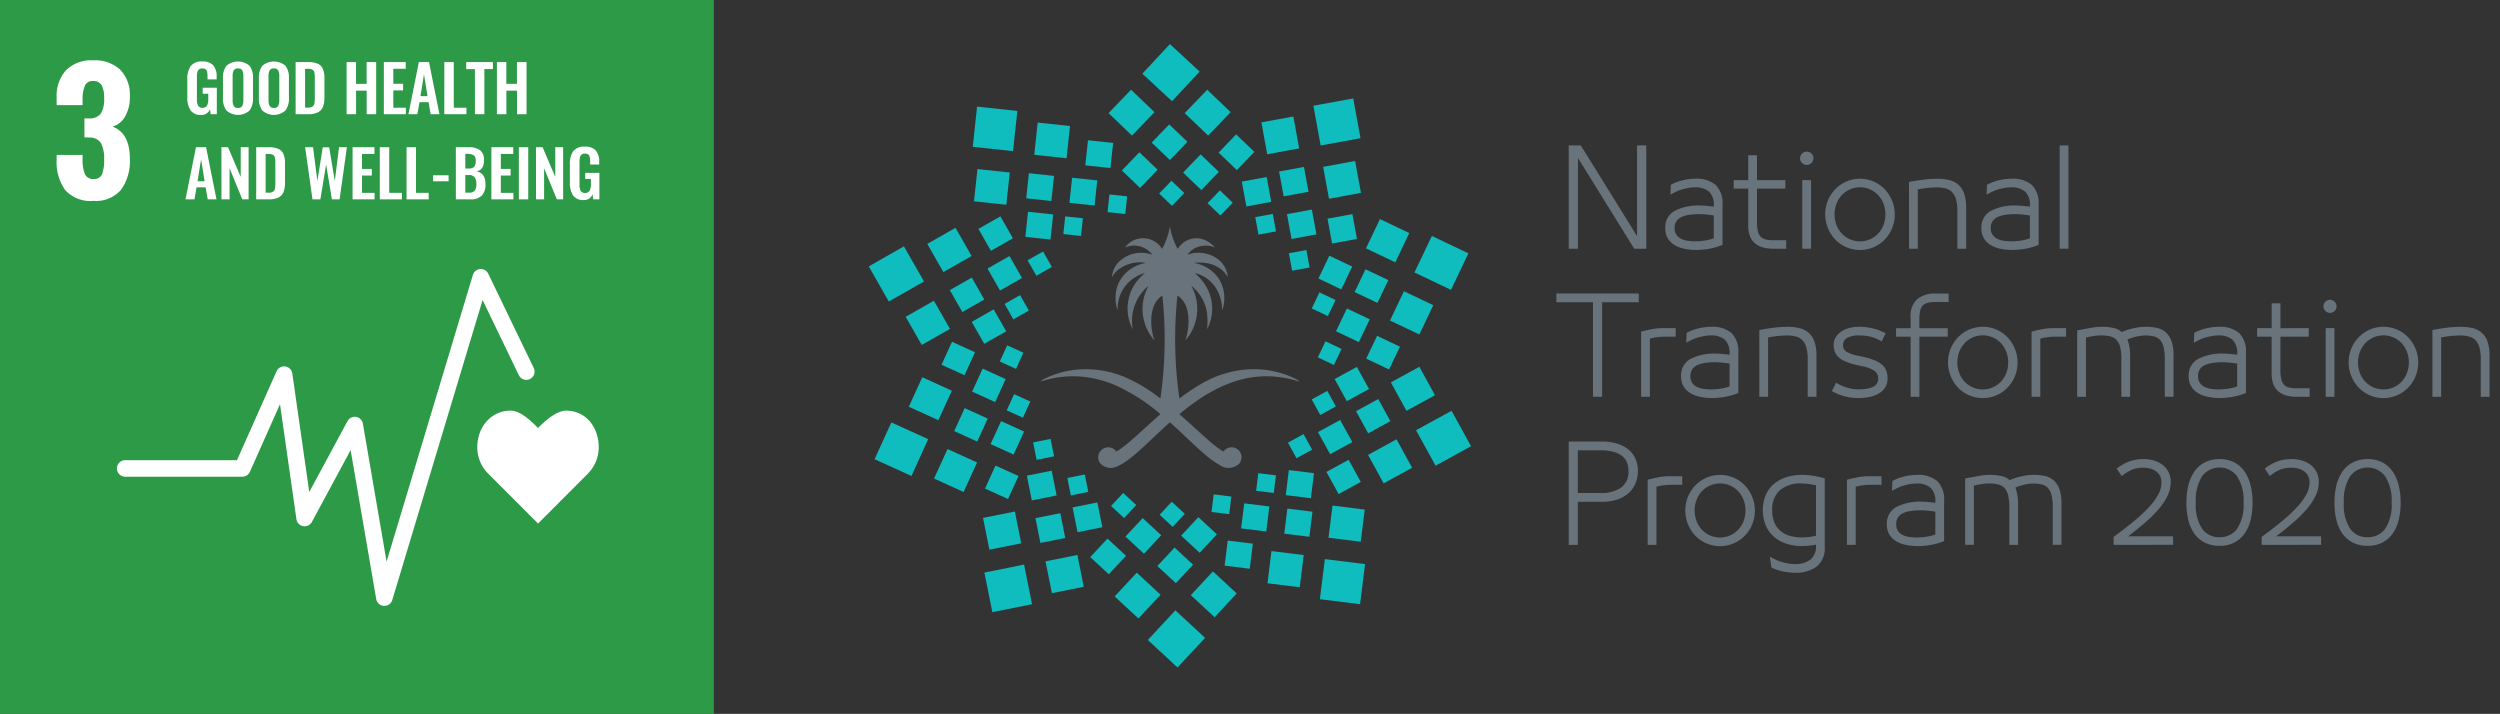 <svg xmlns="http://www.w3.org/2000/svg" xmlns:xlink="http://www.w3.org/1999/xlink" width="371.223" height="106" viewBox="0 0 371.223 106"><rect x="0" y="0" width="371.223" height="106" fill="#333333" stroke="none"/><defs><clipPath id="a"><rect width="106" height="106" fill="none"/></clipPath><clipPath id="b"><rect width="242.223" height="92.569" fill="none"/></clipPath><clipPath id="c"><rect width="242.223" height="92.571" fill="none"/></clipPath></defs><g transform="translate(-1148 -639)"><g transform="translate(1148 639)"><rect width="106" height="106" fill="#2d9a47"/><g clip-path="url(#a)"><path d="M15.183,34.083a7.1,7.1,0,0,1-1.274-4.523v-.7h3.848v.674a5.339,5.339,0,0,0,.375,2.224,1.305,1.305,0,0,0,1.275.675,1.223,1.223,0,0,0,1.237-.688,5.816,5.816,0,0,0,.313-2.237,4.793,4.793,0,0,0-.475-2.412,1.921,1.921,0,0,0-1.749-.812,4.736,4.736,0,0,0-.7-.025V23.436h.625a2.067,2.067,0,0,0,1.8-.7,4.049,4.049,0,0,0,.5-2.3,3.961,3.961,0,0,0-.363-1.924,1.362,1.362,0,0,0-1.287-.625,1.208,1.208,0,0,0-1.2.675,4.985,4.985,0,0,0-.35,2v.9H13.909v-1.1a5.632,5.632,0,0,1,1.412-4.1,5.308,5.308,0,0,1,3.986-1.45,5.538,5.538,0,0,1,4.049,1.4,5.39,5.39,0,0,1,1.424,4.024,5.541,5.541,0,0,1-.725,2.937,3.1,3.1,0,0,1-1.849,1.487q2.574.951,2.574,4.774a7.272,7.272,0,0,1-1.3,4.586,4.912,4.912,0,0,1-4.123,1.662,5.025,5.025,0,0,1-4.174-1.6" transform="translate(-5.497 -5.855)" fill="#fff"/><path d="M46.473,22.349a3.4,3.4,0,0,1-.483-1.973v-2.6a3.353,3.353,0,0,1,.5-2A1.987,1.987,0,0,1,48.2,15.1a2.083,2.083,0,0,1,1.644.569,2.5,2.5,0,0,1,.5,1.687v.4H48.99v-.44a3.371,3.371,0,0,0-.053-.669.642.642,0,0,0-.22-.382.794.794,0,0,0-.5-.134.713.713,0,0,0-.526.172.829.829,0,0,0-.225.439,3.747,3.747,0,0,0-.053.7v3.239a2.124,2.124,0,0,0,.177.984.826.826,0,0,0,1.328-.019,2.237,2.237,0,0,0,.186-1.032v-.726h-.832V19h2.1v3.928h-.917l-.095-.755a1.311,1.311,0,0,1-1.309.86,1.8,1.8,0,0,1-1.582-.683" transform="translate(-18.176 -5.968)" fill="#fff"/><path d="M57.61,21.694a1.823,1.823,0,0,0,.163-.86V17.27a1.809,1.809,0,0,0-.158-.85.66.66,0,0,0-.636-.287.668.668,0,0,0-.64.292,1.769,1.769,0,0,0-.162.845v3.564a1.824,1.824,0,0,0,.162.86.663.663,0,0,0,.64.3.653.653,0,0,0,.631-.3m-2.351.693a2.967,2.967,0,0,1-.516-1.887V17.595a2.888,2.888,0,0,1,.516-1.863,2.649,2.649,0,0,1,3.43,0,2.888,2.888,0,0,1,.516,1.863V20.5a2.952,2.952,0,0,1-.521,1.882,2.59,2.59,0,0,1-3.426,0" transform="translate(-21.635 -5.968)" fill="#fff"/><path d="M66.426,21.694a1.823,1.823,0,0,0,.163-.86V17.27a1.809,1.809,0,0,0-.158-.85.66.66,0,0,0-.636-.287.666.666,0,0,0-.64.292,1.761,1.761,0,0,0-.163.845v3.564a1.816,1.816,0,0,0,.163.86.662.662,0,0,0,.64.3.653.653,0,0,0,.631-.3m-2.351.693a2.967,2.967,0,0,1-.516-1.887V17.595a2.888,2.888,0,0,1,.516-1.863,2.649,2.649,0,0,1,3.43,0,2.888,2.888,0,0,1,.516,1.863V20.5a2.952,2.952,0,0,1-.521,1.882,2.591,2.591,0,0,1-3.426,0" transform="translate(-25.119 -5.968)" fill="#fff"/><path d="M74.424,22a1.119,1.119,0,0,0,.679-.163.726.726,0,0,0,.268-.454,4.847,4.847,0,0,0,.057-.864V17.556a3.483,3.483,0,0,0-.067-.784.616.616,0,0,0-.282-.4,1.355,1.355,0,0,0-.674-.129h-.42V22ZM72.58,15.243h1.825a3.5,3.5,0,0,1,1.471.253,1.49,1.49,0,0,1,.76.774,3.539,3.539,0,0,1,.224,1.381V20.47a3.783,3.783,0,0,1-.224,1.424,1.57,1.57,0,0,1-.75.817,3.122,3.122,0,0,1-1.424.272H72.58Z" transform="translate(-28.684 -6.024)" fill="#fff"/><path d="M85.094,15.243h1.4v3.23h1.576v-3.23H89.49v7.74H88.075v-3.5H86.5v3.5h-1.4Z" transform="translate(-33.63 -6.024)" fill="#fff"/><path d="M94.242,15.243h3.249v.994H95.647v2.227H97.1v.984H95.647v2.57H97.51v.965H94.242Z" transform="translate(-37.245 -6.024)" fill="#fff"/><path d="M103.115,20.3l-.526-3.249-.526,3.249Zm-1.29-5.055h1.51l1.548,7.74h-1.309l-.306-1.787h-1.347l-.315,1.787h-1.329Z" transform="translate(-39.63 -6.024)" fill="#fff"/><path d="M109.094,15.243h1.4v6.775h1.882v.965h-3.287Z" transform="translate(-43.115 -6.024)" fill="#fff"/><path d="M115.756,16.285h-1.29V15.243h3.966v1.041h-1.271v6.7h-1.4Z" transform="translate(-45.238 -6.024)" fill="#fff"/><path d="M122,15.243h1.4v3.23h1.577v-3.23H126.4v7.74h-1.414v-3.5h-1.577v3.5H122Z" transform="translate(-48.216 -6.024)" fill="#fff"/><path d="M48.385,41.2l-.526-3.249L47.334,41.2ZM47.1,36.147H48.6l1.548,7.74H48.844L48.538,42.1H47.191l-.315,1.787H45.547Z" transform="translate(-18.001 -14.286)" fill="#fff"/><path d="M54.363,36.147h.984l1.883,4.414V36.147H58.4v7.74h-.936l-1.892-4.625v4.625h-1.2Z" transform="translate(-21.485 -14.286)" fill="#fff"/><path d="M64.739,42.9a1.115,1.115,0,0,0,.679-.163.726.726,0,0,0,.268-.454,4.835,4.835,0,0,0,.057-.864V38.46a3.47,3.47,0,0,0-.067-.783.614.614,0,0,0-.282-.4,1.355,1.355,0,0,0-.674-.129H64.3V42.9ZM62.9,36.147h1.825a3.511,3.511,0,0,1,1.471.253,1.489,1.489,0,0,1,.76.774,3.539,3.539,0,0,1,.224,1.381v2.818a3.784,3.784,0,0,1-.224,1.424,1.571,1.571,0,0,1-.75.816,3.122,3.122,0,0,1-1.424.272H62.9Z" transform="translate(-24.857 -14.286)" fill="#fff"/><path d="M74.919,36.147h1.175l.64,5.017.8-5h.956l.832,5,.63-5.017h1.166l-1.08,7.74H78.894l-.86-5.188-.851,5.188H76.008Z" transform="translate(-29.609 -14.286)" fill="#fff"/><path d="M86.564,36.147h3.249v.994H87.969v2.227h1.452v.984H87.969v2.57h1.863v.965H86.564Z" transform="translate(-34.211 -14.286)" fill="#fff"/><path d="M93.247,36.147h1.4v6.775h1.882v.965H93.247Z" transform="translate(-36.852 -14.286)" fill="#fff"/><path d="M99.82,36.147h1.4v6.775h1.882v.965H99.82Z" transform="translate(-39.45 -14.286)" fill="#fff"/><rect width="2.303" height="0.888" transform="translate(64.307 26.028)" fill="#fff"/><path d="M113.871,42.894a1.054,1.054,0,0,0,.86-.3,1.566,1.566,0,0,0,.239-.975,1.6,1.6,0,0,0-.262-1.018,1.084,1.084,0,0,0-.884-.321h-.5v2.61Zm-.057-3.583a1.043,1.043,0,0,0,.836-.273,1.39,1.39,0,0,0,.224-.884.949.949,0,0,0-.292-.807,1.672,1.672,0,0,0-.969-.215h-.287v2.179Zm-1.892-3.164h1.911a2.758,2.758,0,0,1,1.677.44,1.755,1.755,0,0,1,.588,1.5q0,1.462-1.118,1.635,1.338.258,1.338,1.911a2.325,2.325,0,0,1-.535,1.682,2.138,2.138,0,0,1-1.624.573h-2.236Z" transform="translate(-44.233 -14.286)" fill="#fff"/><path d="M120.643,36.147h3.249v.994h-1.844v2.227H123.5v.984h-1.452v2.57h1.863v.965h-3.268Z" transform="translate(-47.679 -14.286)" fill="#fff"/><rect width="1.395" height="7.74" transform="translate(77.044 21.861)" fill="#fff"/><path d="M131.593,36.147h.984l1.883,4.414V36.147h1.165v7.74h-.936L132.8,39.263v4.625h-1.2Z" transform="translate(-52.007 -14.286)" fill="#fff"/><path d="M140.4,43.253a3.4,3.4,0,0,1-.483-1.973v-2.6a3.353,3.353,0,0,1,.5-2,1.987,1.987,0,0,1,1.71-.674,2.081,2.081,0,0,1,1.643.569,2.5,2.5,0,0,1,.5,1.687v.4h-1.347v-.44a3.373,3.373,0,0,0-.053-.669.643.643,0,0,0-.22-.382.794.794,0,0,0-.5-.134.716.716,0,0,0-.526.172.833.833,0,0,0-.224.439,3.748,3.748,0,0,0-.053.7v3.239a2.133,2.133,0,0,0,.177.984.827.827,0,0,0,1.329-.019,2.237,2.237,0,0,0,.186-1.032v-.726H142.2V39.9h2.1v3.928h-.917l-.1-.755a1.31,1.31,0,0,1-1.309.86,1.8,1.8,0,0,1-1.582-.683" transform="translate(-55.297 -14.229)" fill="#fff"/><path d="M135.216,106.254c0-3-1.926-5.433-4.842-5.433-1.458,0-3.217,1.6-4.172,2.579-.956-.983-2.6-2.582-4.057-2.582-2.916,0-4.961,2.434-4.961,5.435a5.5,5.5,0,0,0,1.548,3.843l7.476,7.49,7.466-7.481-.006-.005a5.5,5.5,0,0,0,1.548-3.845" transform="translate(-46.312 -39.844)" fill="#fff"/><path d="M68.442,116.073l-.076,0a1.226,1.226,0,0,1-1.134-1.018l-3.8-22.117L57.682,103.6a1.228,1.228,0,0,1-2.3-.408L52.944,86.125,48.476,96.161a1.229,1.229,0,0,1-1.122.728H29.99a1.228,1.228,0,1,1,0-2.455H46.557l5.877-13.2a1.228,1.228,0,0,1,2.337.326l2.518,17.6,5.673-10.518a1.227,1.227,0,0,1,2.29.375L68.769,109.5,81.586,66.924a1.228,1.228,0,0,1,2.281-.18l6.744,13.981A1.228,1.228,0,1,1,88.4,81.793L83.027,70.654,69.616,115.2a1.226,1.226,0,0,1-1.175.874" transform="translate(-11.367 -26.104)" fill="#fff"/></g></g><g transform="translate(1277 645.543)"><path d="M17.175,2.634l3.482,3.333L17.314,9.444l-3.48-3.336Z" transform="translate(21.773 4.146)" fill="#0fbcbe"/><path d="M18.228,6.108l3.48,3.336,3.343-3.475L21.569,2.633Z" transform="translate(28.688 4.145)" fill="#0fbcbe"/><path d="M16.323,7.339l2.71,2.594,2.6-2.705L18.923,4.634Z" transform="translate(25.69 7.294)" fill="#0fbcbe"/><path d="M20.185,7.916l2.71,2.6,2.6-2.705-2.713-2.6Z" transform="translate(31.767 8.202)" fill="#0fbcbe"/><rect width="3.753" height="3.753" transform="translate(37.583 18.772) rotate(-46.222)" fill="#0fbcbe"/><path d="M18.135,9.069l2.71,2.6,2.6-2.705-2.71-2.6Z" transform="translate(28.542 10.016)" fill="#0fbcbe"/><path d="M16.752,9.788l1.907,1.825,1.83-1.9L18.582,7.884Z" transform="translate(26.366 12.408)" fill="#0fbcbe"/><path d="M19.548,10.344l1.9,1.827,1.833-1.9L21.378,8.442Z" transform="translate(30.765 13.286)" fill="#0fbcbe"/><rect width="6.015" height="6.004" transform="translate(66.022 9.156) rotate(-10.371)" fill="#0fbcbe"/><rect width="4.825" height="4.816" transform="translate(58.302 11.626) rotate(-10.373)" fill="#0fbcbe"/><rect width="4.826" height="4.816" transform="translate(67.474 18.231) rotate(-10.373)" fill="#0fbcbe"/><rect width="3.757" height="3.749" transform="translate(60.931 18.921) rotate(-10.4)" fill="#0fbcbe"/><rect width="3.756" height="3.75" transform="translate(68.122 25.928) rotate(-10.4)" fill="#0fbcbe"/><rect width="3.756" height="3.751" transform="translate(55.395 20.421) rotate(-10.4)" fill="#0fbcbe"/><rect width="3.756" height="3.75" transform="translate(62.103 25.251) rotate(-10.361)" fill="#0fbcbe"/><rect width="2.643" height="2.639" transform="translate(57.393 25.698) rotate(-10.4)" fill="#0fbcbe"/><rect width="2.643" height="2.637" transform="translate(62.388 31.061) rotate(-10.345)" fill="#0fbcbe"/><rect width="6.006" height="6.01" transform="translate(81.033 33.914) rotate(-64.522)" fill="#0fbcbe"/><rect width="4.816" height="4.822" transform="matrix(0.43, -0.903, 0.903, 0.43, 73.835, 30.337)" fill="#0fbcbe"/><path d="M32.143,14.26l-2.072,4.35,4.358,2.067L36.5,16.329Z" transform="translate(47.327 22.444)" fill="#0fbcbe"/><path d="M29.644,12.993,28.03,16.377l3.392,1.611L33.039,14.6Z" transform="translate(44.116 20.449)" fill="#0fbcbe"/><path d="M30.316,16.832,28.7,20.219l3.392,1.609,1.616-3.385Z" transform="translate(45.169 26.492)" fill="#0fbcbe"/><path d="M27.558,12.209,25.944,15.6l3.392,1.611,1.616-3.387Z" transform="translate(40.832 19.216)" fill="#0fbcbe"/><path d="M28.573,15.253l-1.616,3.387,3.392,1.609,1.616-3.385Z" transform="translate(42.426 24.007)" fill="#0fbcbe"/><path d="M26.7,14.326l-1.138,2.381,2.386,1.135,1.138-2.383Z" transform="translate(40.224 22.547)" fill="#0fbcbe"/><rect width="2.639" height="2.642" transform="translate(66.687 46.52) rotate(-64.534)" fill="#0fbcbe"/><path d="M36.848,21.157l-5.274,2.885,2.9,5.264,5.271-2.885Z" transform="translate(49.692 33.298)" fill="#0fbcbe"/><path d="M34.352,18.618l-4.231,2.316,2.322,4.224,4.231-2.316Z" transform="translate(47.406 29.303)" fill="#0fbcbe"/><rect width="4.824" height="4.82" transform="matrix(0.877, -0.48, 0.48, 0.877, 74.142, 61.004)" fill="#0fbcbe"/><rect width="3.756" height="3.75" transform="translate(72.36 54.514) rotate(-28.726)" fill="#0fbcbe"/><path d="M29.7,23.984l-3.295,1.8,1.807,3.287,3.295-1.8Z" transform="translate(41.557 37.747)" fill="#0fbcbe"/><path d="M30.174,18.626l-3.295,1.8,1.807,3.287,3.3-1.8Z" transform="translate(42.304 29.314)" fill="#0fbcbe"/><path d="M29.211,21.686l-3.295,1.8,1.807,3.284,3.295-1.8Z" transform="translate(40.788 34.131)" fill="#0fbcbe"/><path d="M27.871,20.008l-2.316,1.269,1.271,2.314,2.316-1.269Z" transform="translate(40.219 31.49)" fill="#0fbcbe"/><rect width="2.643" height="2.638" transform="translate(62.248 59.187) rotate(-28.735)" fill="#0fbcbe"/><rect width="6.004" height="6.017" transform="matrix(0.123, -0.992, 0.992, 0.123, 66.988, 82.434)" fill="#0fbcbe"/><rect width="4.814" height="4.824" transform="translate(68.269 73.307) rotate(-82.951)" fill="#0fbcbe"/><rect width="4.815" height="4.825" transform="translate(59.207 80.064) rotate(-82.951)" fill="#0fbcbe"/><rect width="3.749" height="3.756" transform="matrix(0.122, -0.993, 0.993, 0.122, 61.7, 72.703)" fill="#0fbcbe"/><rect width="3.751" height="3.758" transform="translate(52.845 77.448) rotate(-82.958)" fill="#0fbcbe"/><rect width="3.749" height="3.758" transform="translate(61.921 66.979) rotate(-82.958)" fill="#0fbcbe"/><rect width="3.749" height="3.758" transform="translate(55.295 71.92) rotate(-82.958)" fill="#0fbcbe"/><rect width="2.637" height="2.641" transform="translate(57.52 66.336) rotate(-82.951)" fill="#0fbcbe"/><rect width="2.637" height="2.644" transform="translate(50.896 69.482) rotate(-82.958)" fill="#0fbcbe"/><path d="M16.1,37.07l4.412,4.085,4.09-4.4-4.409-4.087Z" transform="translate(25.338 51.417)" fill="#0fbcbe"/><path d="M15.784,4.4l4.409,4.085,4.1-4.4L19.874,0Z" transform="translate(24.842 0.002)" fill="#0fbcbe"/><path d="M25.4,33.7l-3.536-3.279L18.58,33.953l3.536,3.277Z" transform="translate(29.242 47.88)" fill="#0fbcbe"/><path d="M21.007,33.774l-3.536-3.279-3.284,3.531L17.723,37.3Z" transform="translate(22.327 47.995)" fill="#0fbcbe"/><path d="M21.959,31.6l-2.751-2.551-2.558,2.746L19.4,34.341Z" transform="translate(26.203 45.712)" fill="#0fbcbe"/><path d="M18.089,31.082l-2.754-2.551-2.556,2.746,2.754,2.553Z" transform="translate(20.112 44.905)" fill="#0fbcbe"/><path d="M23.332,29.843l-2.754-2.551-2.556,2.749,2.754,2.551Z" transform="translate(28.365 42.954)" fill="#0fbcbe"/><path d="M20.119,29.9l-2.754-2.551-2.556,2.746,2.754,2.553Z" transform="translate(23.308 43.038)" fill="#0fbcbe"/><path d="M20.517,28.2l-1.938-1.8-1.8,1.933,1.938,1.8Z" transform="translate(26.414 41.561)" fill="#0fbcbe"/><path d="M17.714,27.69,15.779,25.9l-1.8,1.933,1.936,1.794Z" transform="translate(22.002 40.757)" fill="#0fbcbe"/><rect width="6.014" height="6.005" transform="matrix(0.98, -0.197, 0.197, 0.98, 17.171, 78.475)" fill="#0fbcbe"/><rect width="4.824" height="4.816" transform="matrix(0.981, -0.196, 0.196, 0.981, 26.25, 76.81)" fill="#0fbcbe"/><rect width="4.824" height="4.815" transform="translate(16.969 70.358) rotate(-11.34)" fill="#0fbcbe"/><rect width="3.757" height="3.749" transform="matrix(0.981, -0.196, 0.196, 0.981, 24.755, 70.397)" fill="#0fbcbe"/><rect width="3.757" height="3.751" transform="translate(30.266 68.802) rotate(-11.318)" fill="#0fbcbe"/><rect width="3.759" height="3.748" transform="matrix(0.981, -0.196, 0.196, 0.981, 23.477, 64.085)" fill="#0fbcbe"/><rect width="2.643" height="2.638" transform="translate(29.491 64.431) rotate(-11.31)" fill="#0fbcbe"/><rect width="2.643" height="2.638" transform="translate(24.41 59.149) rotate(-11.31)" fill="#0fbcbe"/><rect width="6.004" height="6.013" transform="translate(0.869 61.648) rotate(-65.562)" fill="#0fbcbe"/><path d="M8.16,29.741l2-4.383L5.769,23.363l-2,4.381Z" transform="translate(5.928 36.771)" fill="#0fbcbe"/><path d="M6.7,25.6l2-4.383-4.391-2-2,4.383Z" transform="translate(3.639 30.256)" fill="#0fbcbe"/><rect width="3.751" height="3.755" transform="translate(12.691 57.47) rotate(-65.491)" fill="#0fbcbe"/><path d="M10.127,29.285l1.56-3.413L8.266,24.318l-1.56,3.413Z" transform="translate(10.555 38.273)" fill="#0fbcbe"/><path d="M7.616,22.143,9.173,18.73,5.755,17.175,4.2,20.588Z" transform="translate(6.606 27.032)" fill="#0fbcbe"/><path d="M10.449,26.719l1.557-3.413L8.588,21.751l-1.56,3.413Z" transform="translate(11.062 34.234)" fill="#0fbcbe"/><path d="M9.383,23.692l1.557-3.413L7.522,18.725,5.965,22.138Z" transform="translate(9.388 29.471)" fill="#0fbcbe"/><rect width="2.639" height="2.644" transform="translate(20.486 54.385) rotate(-65.436)" fill="#0fbcbe"/><rect width="2.641" height="2.643" transform="translate(19.463 47.139) rotate(-65.51)" fill="#0fbcbe"/><path d="M0,14.646l2.978,5.215,5.23-2.975L5.222,11.671Z" transform="translate(0 18.368)" fill="#0fbcbe"/><path d="M4.521,21.376,8.713,18.99,6.32,14.808l-4.19,2.386Z" transform="translate(3.351 23.305)" fill="#0fbcbe"/><path d="M5.768,17.172,9.96,14.786,7.567,10.6,3.376,12.99Z" transform="translate(5.314 16.686)" fill="#0fbcbe"/><path d="M6.54,18.587,9.8,16.728,7.94,13.472,4.676,15.328Z" transform="translate(7.359 21.204)" fill="#0fbcbe"/><rect width="3.755" height="3.751" transform="translate(16.285 27.443) rotate(-29.677)" fill="#0fbcbe"/><path d="M7.8,20.42l3.264-1.856L9.2,15.305,5.94,17.164Z" transform="translate(9.349 24.089)" fill="#0fbcbe"/><path d="M8.712,17.344l3.264-1.856L10.115,12.23,6.851,14.088Z" transform="translate(10.783 19.249)" fill="#0fbcbe"/><path d="M9.146,18.082l2.3-1.308-1.31-2.291-2.3,1.308Z" transform="translate(12.332 22.796)" fill="#0fbcbe"/><path d="M10.474,15.566l2.3-1.308-1.313-2.291-2.3,1.308Z" transform="translate(14.422 18.836)" fill="#0fbcbe"/><rect width="6.004" height="6.014" transform="translate(15.445 15.259) rotate(-83.884)" fill="#0fbcbe"/><rect width="4.815" height="4.826" transform="translate(15.629 23.348) rotate(-83.909)" fill="#0fbcbe"/><rect width="4.815" height="4.826" transform="matrix(0.106, -0.994, 0.994, 0.106, 24.576, 16.444)" fill="#0fbcbe"/><rect width="3.75" height="3.757" transform="matrix(0.107, -0.994, 0.994, 0.107, 23.381, 22.902)" fill="#0fbcbe"/><rect width="3.75" height="3.756" transform="translate(32.156 18.01) rotate(-83.903)" fill="#0fbcbe"/><rect width="3.749" height="3.758" transform="translate(23.253 28.628) rotate(-83.903)" fill="#0fbcbe"/><rect width="3.75" height="3.757" transform="translate(29.796 23.576) rotate(-83.864)" fill="#0fbcbe"/><rect width="2.637" height="2.643" transform="translate(28.892 28.21) rotate(-83.906)" fill="#0fbcbe"/><rect width="2.638" height="2.643" transform="translate(35.461 24.955) rotate(-83.906)" fill="#0fbcbe"/><g transform="translate(0 0)"><g clip-path="url(#b)"><path d="M48.211,33.362a12.4,12.4,0,0,0-2.386-1.032,14.221,14.221,0,0,0-6.563-.479,15.808,15.808,0,0,0-2.836.734c-.093.033-.188.064-.286.1a16,16,0,0,0-1.5.669q-.641.328-1.284.713A30.607,30.607,0,0,0,30.5,36.026a61.393,61.393,0,0,1-.3-15.255s.023-.023.033-.015c2.268,1.426,1.634,5.41,1.158,6.548a.022.022,0,0,0,.039.021,7.03,7.03,0,0,0,.867-7.951c-.015-.023.015-.041.033-.028a6.37,6.37,0,0,1,1.022,1.042,6.191,6.191,0,0,1,1.284,3.385,10.073,10.073,0,0,1,0,1.529c-.008.118-.018.234-.026.34,0,0,.01.023.026.018h.01a6.526,6.526,0,0,0-.01-5.964,7.519,7.519,0,0,0-1.284-1.755c-.16-.162-.329-.327-.51-.486a.022.022,0,0,1,.018-.039,4.569,4.569,0,0,1,.492.147,4.83,4.83,0,0,1,1.284.674,5.333,5.333,0,0,1,1.789,2.407,6.094,6.094,0,0,1,.412,2.2s.036.028.044.005a5.471,5.471,0,0,0-.456-4.5,5.325,5.325,0,0,0-1.789-1.727,5.643,5.643,0,0,0-1.284-.571,3.5,3.5,0,0,0-.61-.136c-.026,0-.023-.041,0-.044.211-.021.417-.031.607-.033a6.35,6.35,0,0,1,1.284.1,4.728,4.728,0,0,1,1.789.708,3.709,3.709,0,0,1,1.2,1.284.024.024,0,0,0,.044-.018A3.616,3.616,0,0,0,36.425,15.5a4.59,4.59,0,0,0-1.789-.942,5.279,5.279,0,0,0-1.284-.183,4.039,4.039,0,0,0-1.6.286c-.018.01-.036-.015-.026-.033a3.031,3.031,0,0,1,1.627-1.148,3.677,3.677,0,0,1,1.284-.154,2.891,2.891,0,0,1,1.053.247c.021.01.039-.018.023-.036a4.012,4.012,0,0,0-1.076-.87,3.475,3.475,0,0,0-1.284-.42,3.216,3.216,0,0,0-3.086,1.531.022.022,0,0,1-.036,0,9.446,9.446,0,0,1-.427-.87,10.207,10.207,0,0,1-.7-2.329.038.038,0,0,0-.036-.026,10.391,10.391,0,0,1-.708,2.365,9.224,9.224,0,0,1-.425.86.022.022,0,0,1-.036,0,3.305,3.305,0,0,0-5.444-.242.023.023,0,0,0,.026.036,3.371,3.371,0,0,1,3.959,1.055c.01.018-.008.044-.026.033a4.719,4.719,0,0,0-5.083,1.259,3.589,3.589,0,0,0-.831,1.992s.033.039.046.018a3.492,3.492,0,0,1,.785-.968,5.2,5.2,0,0,1,4.09-1.094c.026,0,.031.041.005.044a5.412,5.412,0,0,0-4.095,3.277,5.877,5.877,0,0,0-.046,3.66c.008.023.044.021.044.021,0-.059,0-.093,0-.124a5.427,5.427,0,0,1,3.974-5.33c.023-.005.039.026.021.039a6.636,6.636,0,0,0-1.809,8.2c.013.023.044.015.044.015a6.753,6.753,0,0,1,2.275-6.321c.018-.013.049.005.033.028a7.039,7.039,0,0,0,.867,7.951c.015.018.051,0,.041-.021-.479-1.138-1.112-5.122,1.156-6.548a.046.046,0,0,1,.033,0,61.333,61.333,0,0,1-.293,15.271,23.332,23.332,0,0,0-5.644-3.343c-.237-.085-.466-.167-.7-.242A14.92,14.92,0,0,0,16,31.684a13.746,13.746,0,0,0-5.505,1.392c-.214.106-.394.2-.533.286a.054.054,0,0,0,.044.1c.165-.054.329-.1.489-.144A15.188,15.188,0,0,1,16,32.776a16.444,16.444,0,0,1,5.333,1.434,28.136,28.136,0,0,1,6.35,4.134c-2.692,2.345-4.965,4.628-6.35,5.426-.069.041-.136.08-.2.113a1.487,1.487,0,0,0-2.648.522,1.434,1.434,0,0,0,.291,1.282,2.13,2.13,0,0,0,2.558.373c1.863-.782,4.183-3.248,7.029-5.853.237-.216.476-.435.721-.654.247.216.486.435.721.651,1.29,1.179,2.473,2.329,3.549,3.31.445.4.875.777,1.284,1.112a11.555,11.555,0,0,0,1.789,1.241,2.318,2.318,0,0,0,2.836-.062.973.973,0,0,0,.131-.118,1.672,1.672,0,0,0,.293-1.282,1.44,1.44,0,0,0-.425-.726,1.461,1.461,0,0,0-.69-.373,1.481,1.481,0,0,0-1.531.577,4.9,4.9,0,0,1-.615-.376,20.529,20.529,0,0,1-1.789-1.441c-.4-.353-.831-.739-1.284-1.148-.878-.8-1.843-1.681-2.862-2.574a34.609,34.609,0,0,1,2.862-2.167q.629-.425,1.284-.818.873-.517,1.789-.955a18.062,18.062,0,0,1,2.836-1.086,14.992,14.992,0,0,1,6.563-.407,16.441,16.441,0,0,1,2.337.551c.059.018.1-.067.049-.1" transform="translate(15.634 16.61)" fill="#69737c"/></g></g><path d="M41.756,7.716V21.183H40.382V5.848h1.794L50.53,19.314V5.848H51.9V21.183H50.111Z" transform="translate(63.555 9.204)" fill="#69737c"/><g transform="translate(0 0)"><g clip-path="url(#c)"><path d="M50.518,18.342a8.482,8.482,0,0,1-1.7-.165,4.643,4.643,0,0,1-1.447-.533,2.933,2.933,0,0,1-1.03-.988,2.808,2.808,0,0,1-.391-1.521,2.752,2.752,0,0,1,1.41-2.6,7.655,7.655,0,0,1,3.737-.788c.293,0,.638.018,1.035.057s.739.072,1.019.108V11.8a2.745,2.745,0,0,0-.7-2.116,3.093,3.093,0,0,0-2.144-.633,4.981,4.981,0,0,0-.834.072c-.286.049-.571.111-.862.185a5.69,5.69,0,0,0-.813.273c-.257.111-.615.293-1.081.551l.054-1.465a7.74,7.74,0,0,1,1.907-.7,8.255,8.255,0,0,1,1.722-.2,4.365,4.365,0,0,1,3.04.927,3.816,3.816,0,0,1,1.009,2.939v5.956a9.7,9.7,0,0,1-1.923.569,11.181,11.181,0,0,1-2.015.183m2.638-5.112c-.172-.036-.486-.08-.945-.129a12.211,12.211,0,0,0-1.292-.075,9.967,9.967,0,0,0-1.349.093,4.463,4.463,0,0,0-1.153.311,1.842,1.842,0,0,0-.785.615,1.736,1.736,0,0,0-.286,1.053,1.691,1.691,0,0,0,.239.952,1.813,1.813,0,0,0,.641.6,2.892,2.892,0,0,0,.981.319,7.63,7.63,0,0,0,1.215.093,8.935,8.935,0,0,0,1.5-.129,6.678,6.678,0,0,0,1.23-.311Z" transform="translate(72.326 12.228)" fill="#69737c"/><path d="M49.9,10.1h2.162V6.417h1.3V10.1h4.211v1.264H53.363v4.965a5.84,5.84,0,0,0,.118,1.32,1.862,1.862,0,0,0,.373.806,1.506,1.506,0,0,0,.7.43,3.7,3.7,0,0,0,1.1.139H57.7v1.264H55.78a5.853,5.853,0,0,1-1.475-.175,3.165,3.165,0,0,1-1.181-.577,2.6,2.6,0,0,1-.79-1.063,4.31,4.31,0,0,1-.273-1.629v-5.48H49.9Z" transform="translate(78.534 10.1)" fill="#69737c"/><path d="M54.02,6.5a.956.956,0,0,1,.7-.293.983.983,0,0,1,.695,1.686.943.943,0,0,1-.695.291.985.985,0,0,1-.7-1.683m.039,3.938h1.3V20.623h-1.3Z" transform="translate(84.561 9.765)" fill="#69737c"/><path d="M62.392,17.928a5.128,5.128,0,0,1-5.727-1.135,5.463,5.463,0,0,1-1.091-5.781,5.34,5.34,0,0,1,1.091-1.676A5.2,5.2,0,0,1,58.3,8.191a5.158,5.158,0,0,1,4.087,0,5.187,5.187,0,0,1,1.637,1.145,5.463,5.463,0,0,1,1.091,5.781,5.281,5.281,0,0,1-1.091,1.676,5.037,5.037,0,0,1-1.637,1.135m-3.583-1.189a3.713,3.713,0,0,0,4.267-.862,3.884,3.884,0,0,0,.77-1.264,4.329,4.329,0,0,0,.275-1.547,4.42,4.42,0,0,0-.275-1.56,3.893,3.893,0,0,0-.77-1.271,3.714,3.714,0,0,0-5.459,0,3.894,3.894,0,0,0-.77,1.271,4.42,4.42,0,0,0-.275,1.56,4.329,4.329,0,0,0,.275,1.547,3.885,3.885,0,0,0,.77,1.264,3.664,3.664,0,0,0,1.192.862" transform="translate(86.845 12.228)" fill="#69737c"/><path d="M60.014,8.246c.829-.16,1.588-.278,2.273-.358a17.171,17.171,0,0,1,1.923-.118,7.793,7.793,0,0,1,1.732.183,3.143,3.143,0,0,1,1.374.679A3.1,3.1,0,0,1,68.2,9.96a6.24,6.24,0,0,1,.3,2.1v6.1H67.2V12.606a6.285,6.285,0,0,0-.211-1.8,2.5,2.5,0,0,0-.589-1.06,2.029,2.029,0,0,0-.942-.533,4.934,4.934,0,0,0-1.318-.157,14.951,14.951,0,0,0-2.821.293v8.815h-1.3Z" transform="translate(94.453 12.23)" fill="#69737c"/><path d="M68.756,18.342a8.482,8.482,0,0,1-1.7-.165,4.643,4.643,0,0,1-1.446-.533,2.933,2.933,0,0,1-1.03-.988,2.808,2.808,0,0,1-.391-1.521,2.752,2.752,0,0,1,1.41-2.6,7.655,7.655,0,0,1,3.737-.788c.293,0,.638.018,1.035.057s.739.072,1.019.108V11.8a2.745,2.745,0,0,0-.7-2.116,3.093,3.093,0,0,0-2.144-.633,4.981,4.981,0,0,0-.834.072c-.286.049-.571.111-.862.185a5.69,5.69,0,0,0-.813.273c-.257.111-.615.293-1.081.551l.054-1.465a7.741,7.741,0,0,1,1.907-.7,8.255,8.255,0,0,1,1.722-.2,4.365,4.365,0,0,1,3.04.927,3.816,3.816,0,0,1,1.009,2.939v5.956a9.7,9.7,0,0,1-1.923.569,11.181,11.181,0,0,1-2.015.183m2.638-5.112c-.172-.036-.486-.08-.945-.129a12.212,12.212,0,0,0-1.292-.075,9.967,9.967,0,0,0-1.349.093,4.463,4.463,0,0,0-1.153.311,1.842,1.842,0,0,0-.785.615,1.736,1.736,0,0,0-.286,1.053,1.691,1.691,0,0,0,.239.952,1.813,1.813,0,0,0,.641.6,2.892,2.892,0,0,0,.981.319,7.63,7.63,0,0,0,1.215.093,8.935,8.935,0,0,0,1.5-.129,6.678,6.678,0,0,0,1.23-.311Z" transform="translate(101.03 12.228)" fill="#69737c"/><rect width="1.302" height="15.335" transform="translate(176.839 15.052)" fill="#69737c"/><path d="M45.111,15.69H39.67v-1.3H51.908v1.3H46.465V29.725H45.111Z" transform="translate(62.434 22.649)" fill="#69737c"/><path d="M49.69,17.654H48a8.2,8.2,0,0,0-1.228.1,5.47,5.47,0,0,0-.914.193v8.63h-1.3V16.9c.512-.134,1.045-.255,1.593-.358a9.058,9.058,0,0,1,1.668-.154H49.69Z" transform="translate(70.131 25.796)" fill="#69737c"/><path d="M51.43,26.884a8.482,8.482,0,0,1-1.7-.165,4.643,4.643,0,0,1-1.447-.533,2.933,2.933,0,0,1-1.03-.988,2.808,2.808,0,0,1-.391-1.521,2.752,2.752,0,0,1,1.41-2.6,7.655,7.655,0,0,1,3.737-.788c.293,0,.638.018,1.035.057s.739.072,1.019.108v-.108a2.745,2.745,0,0,0-.7-2.116,3.093,3.093,0,0,0-2.144-.633,4.981,4.981,0,0,0-.834.072c-.286.049-.571.111-.862.185a5.69,5.69,0,0,0-.813.273c-.257.111-.615.293-1.081.551l.054-1.465a7.74,7.74,0,0,1,1.907-.7,8.255,8.255,0,0,1,1.722-.2,4.365,4.365,0,0,1,3.04.927,3.816,3.816,0,0,1,1.009,2.939v5.956a9.7,9.7,0,0,1-1.923.569,11.18,11.18,0,0,1-2.015.183m2.638-5.112c-.172-.036-.486-.08-.945-.129a12.213,12.213,0,0,0-1.292-.075,9.968,9.968,0,0,0-1.349.093,4.463,4.463,0,0,0-1.153.311,1.842,1.842,0,0,0-.785.615,1.736,1.736,0,0,0-.286,1.053,1.691,1.691,0,0,0,.239.952,1.813,1.813,0,0,0,.641.6,2.891,2.891,0,0,0,.981.319,7.63,7.63,0,0,0,1.215.093,8.935,8.935,0,0,0,1.5-.129,6.679,6.679,0,0,0,1.23-.311Z" transform="translate(73.762 25.672)" fill="#69737c"/><path d="M51.379,16.788c.829-.16,1.588-.278,2.273-.358a17.17,17.17,0,0,1,1.923-.118,7.793,7.793,0,0,1,1.732.183,3.143,3.143,0,0,1,1.374.679,3.1,3.1,0,0,1,.88,1.328,6.24,6.24,0,0,1,.3,2.1v6.1h-1.3V21.148a6.285,6.285,0,0,0-.211-1.8,2.5,2.5,0,0,0-.589-1.06,2.029,2.029,0,0,0-.942-.533,4.934,4.934,0,0,0-1.318-.157,14.952,14.952,0,0,0-2.821.293V26.7h-1.3Z" transform="translate(80.863 25.674)" fill="#69737c"/><path d="M59.524,25.6a7.675,7.675,0,0,0,1.143-.082,3.714,3.714,0,0,0,.937-.257,1.467,1.467,0,0,0,.613-.484,1.37,1.37,0,0,0,.221-.808,1.339,1.339,0,0,0-.551-1.117,4.778,4.778,0,0,0-1.833-.695l-.77-.165a11.111,11.111,0,0,1-1.593-.486,3.792,3.792,0,0,1-1.081-.633,2.142,2.142,0,0,1-.6-.842,2.916,2.916,0,0,1-.183-1.063,2.079,2.079,0,0,1,.293-1.081,2.665,2.665,0,0,1,.8-.844A3.963,3.963,0,0,1,58.1,16.5a5.6,5.6,0,0,1,1.493-.19,8.185,8.185,0,0,1,3.956.97l-.584,1.192a7.291,7.291,0,0,0-1.632-.687,6.878,6.878,0,0,0-1.74-.193,3.409,3.409,0,0,0-1.776.376,1.146,1.146,0,0,0-.6,1.017,1.159,1.159,0,0,0,.512,1.027,5.574,5.574,0,0,0,1.851.623l.677.147a10.249,10.249,0,0,1,1.65.5,4.067,4.067,0,0,1,1.117.669,2.159,2.159,0,0,1,.625.9,3.4,3.4,0,0,1,.183,1.117,2.534,2.534,0,0,1-.311,1.264,2.589,2.589,0,0,1-.891.916,4.329,4.329,0,0,1-1.364.551,7.617,7.617,0,0,1-1.74.183,8.342,8.342,0,0,1-2.026-.237,8.133,8.133,0,0,1-1.933-.788l.623-1.246a6.774,6.774,0,0,0,1.732.759,6.225,6.225,0,0,0,1.6.229" transform="translate(87.451 25.674)" fill="#69737c"/><path d="M59.267,19.538h2.162V17.963a3.371,3.371,0,0,1,1-2.749,4.136,4.136,0,0,1,2.721-.824h1.923v1.264H65.02a3.912,3.912,0,0,0-1.1.129,1.461,1.461,0,0,0-.7.412,1.757,1.757,0,0,0-.373.788,5.7,5.7,0,0,0-.118,1.31v1.246h4.211V20.8H62.731v8.924h-1.3V20.8H59.267Z" transform="translate(93.277 22.649)" fill="#69737c"/><path d="M69.475,26.47a5.128,5.128,0,0,1-5.727-1.135,5.463,5.463,0,0,1-1.091-5.781,5.339,5.339,0,0,1,1.091-1.676,5.2,5.2,0,0,1,1.64-1.145,5.158,5.158,0,0,1,4.087,0,5.187,5.187,0,0,1,1.637,1.145A5.463,5.463,0,0,1,72.2,23.659a5.281,5.281,0,0,1-1.091,1.676,5.037,5.037,0,0,1-1.637,1.135m-3.583-1.189a3.714,3.714,0,0,0,4.267-.862,3.884,3.884,0,0,0,.77-1.264,4.329,4.329,0,0,0,.275-1.547,4.42,4.42,0,0,0-.275-1.56,3.893,3.893,0,0,0-.77-1.271,3.714,3.714,0,0,0-5.459,0,3.894,3.894,0,0,0-.77,1.271,4.42,4.42,0,0,0-.275,1.56,4.329,4.329,0,0,0,.275,1.547,3.885,3.885,0,0,0,.77,1.264,3.664,3.664,0,0,0,1.192.862" transform="translate(97.993 25.672)" fill="#69737c"/><path d="M72.213,17.654H70.527a8.2,8.2,0,0,0-1.228.1,5.471,5.471,0,0,0-.914.193v8.63h-1.3V16.9c.512-.134,1.045-.255,1.593-.358a9.058,9.058,0,0,1,1.668-.154h1.869Z" transform="translate(105.579 25.796)" fill="#69737c"/><path d="M82.727,21.112a7.271,7.271,0,0,0-.183-1.8,2.488,2.488,0,0,0-.522-1.053,1.81,1.81,0,0,0-.891-.515,5.08,5.08,0,0,0-1.3-.147,5.372,5.372,0,0,0-.661.046,6.56,6.56,0,0,0-.741.139,7.645,7.645,0,0,0-.759.226c-.255.093-.422.157-.494.193a5.486,5.486,0,0,1,.265.927,7.1,7.1,0,0,1,.136,1.475v6.1h-1.3V21.112a7.176,7.176,0,0,0-.183-1.8,2.418,2.418,0,0,0-.541-1.053,1.906,1.906,0,0,0-.909-.522,5.158,5.158,0,0,0-1.318-.147,7.1,7.1,0,0,0-1.2.093c-.363.059-.731.134-1.109.219V26.7h-1.3V16.842l2.09-.384a9,9,0,0,1,1.614-.147,7.4,7.4,0,0,1,1.712.183,2.576,2.576,0,0,1,1.2.6,8.512,8.512,0,0,1,1.722-.559,8.417,8.417,0,0,1,1.848-.229,7.4,7.4,0,0,1,1.714.183,2.834,2.834,0,0,1,1.3.687,3.214,3.214,0,0,1,.826,1.328,6.557,6.557,0,0,1,.283,2.09v6.1h-1.3Z" transform="translate(109.723 25.674)" fill="#69737c"/><path d="M80.715,26.884a8.482,8.482,0,0,1-1.7-.165,4.642,4.642,0,0,1-1.446-.533,2.933,2.933,0,0,1-1.03-.988,2.808,2.808,0,0,1-.391-1.521,2.752,2.752,0,0,1,1.41-2.6,7.655,7.655,0,0,1,3.737-.788c.293,0,.638.018,1.035.057s.739.072,1.019.108v-.108a2.745,2.745,0,0,0-.7-2.116,3.094,3.094,0,0,0-2.144-.633,4.981,4.981,0,0,0-.834.072c-.286.049-.571.111-.862.185a5.689,5.689,0,0,0-.813.273c-.257.111-.615.293-1.081.551l.054-1.465a7.741,7.741,0,0,1,1.907-.7,8.255,8.255,0,0,1,1.722-.2,4.365,4.365,0,0,1,3.04.927,3.816,3.816,0,0,1,1.009,2.939v5.956a9.7,9.7,0,0,1-1.923.569,11.18,11.18,0,0,1-2.015.183m2.638-5.112c-.172-.036-.486-.08-.945-.129a12.213,12.213,0,0,0-1.292-.075,9.967,9.967,0,0,0-1.349.093,4.463,4.463,0,0,0-1.153.311,1.842,1.842,0,0,0-.785.615,1.736,1.736,0,0,0-.286,1.053,1.692,1.692,0,0,0,.239.952,1.814,1.814,0,0,0,.641.6,2.891,2.891,0,0,0,.981.319,7.63,7.63,0,0,0,1.215.093,8.935,8.935,0,0,0,1.5-.129,6.679,6.679,0,0,0,1.23-.311Z" transform="translate(119.852 25.672)" fill="#69737c"/><path d="M80.1,18.642h2.162V14.959h1.3v3.683H87.77v1.264H83.559v4.965a5.841,5.841,0,0,0,.118,1.32,1.862,1.862,0,0,0,.373.806,1.506,1.506,0,0,0,.7.43,3.7,3.7,0,0,0,1.1.139H87.9v1.264H85.976a5.853,5.853,0,0,1-1.475-.175,3.166,3.166,0,0,1-1.181-.577,2.6,2.6,0,0,1-.79-1.063,4.31,4.31,0,0,1-.273-1.629v-5.48H80.1Z" transform="translate(126.058 23.544)" fill="#69737c"/><path d="M84.218,15.039a.973.973,0,1,1-.293.695.954.954,0,0,1,.293-.695m.036,3.938h1.3V29.165h-1.3Z" transform="translate(132.086 23.209)" fill="#69737c"/><path d="M92.589,26.47a5.128,5.128,0,0,1-5.727-1.135,5.463,5.463,0,0,1-1.091-5.781,5.339,5.339,0,0,1,1.091-1.676,5.2,5.2,0,0,1,1.64-1.145,5.158,5.158,0,0,1,4.087,0,5.187,5.187,0,0,1,1.637,1.145,5.463,5.463,0,0,1,1.091,5.781,5.281,5.281,0,0,1-1.091,1.676,5.037,5.037,0,0,1-1.637,1.135m-3.583-1.189a3.714,3.714,0,0,0,4.267-.862,3.885,3.885,0,0,0,.77-1.264,4.329,4.329,0,0,0,.275-1.547,4.42,4.42,0,0,0-.275-1.56,3.894,3.894,0,0,0-.77-1.271,3.714,3.714,0,0,0-5.459,0,3.894,3.894,0,0,0-.77,1.271,4.42,4.42,0,0,0-.275,1.56,4.329,4.329,0,0,0,.275,1.547,3.885,3.885,0,0,0,.77,1.264,3.664,3.664,0,0,0,1.192.862" transform="translate(134.371 25.672)" fill="#69737c"/><path d="M90.21,16.788c.829-.16,1.588-.278,2.273-.358a17.171,17.171,0,0,1,1.923-.118,7.793,7.793,0,0,1,1.732.183,3.143,3.143,0,0,1,1.374.679,3.1,3.1,0,0,1,.88,1.328,6.239,6.239,0,0,1,.3,2.1v6.1h-1.3V21.148a6.286,6.286,0,0,0-.211-1.8,2.5,2.5,0,0,0-.589-1.06,2.029,2.029,0,0,0-.942-.533,4.934,4.934,0,0,0-1.318-.157,14.952,14.952,0,0,0-2.821.293V26.7h-1.3Z" transform="translate(141.977 25.674)" fill="#69737c"/><path d="M41.736,31.871v6.4H40.382V22.932h4.929a7.4,7.4,0,0,1,2.389.347,4.735,4.735,0,0,1,1.678.945,3.6,3.6,0,0,1,.97,1.392,4.537,4.537,0,0,1,.311,1.676,4.813,4.813,0,0,1-.311,1.722,3.953,3.953,0,0,1-.97,1.465A4.662,4.662,0,0,1,47.7,31.5a6.906,6.906,0,0,1-2.389.373Zm0-7.639v6.339h3.336a5.215,5.215,0,0,0,3.078-.788,2.861,2.861,0,0,0,1.1-2.491,3.277,3.277,0,0,0-.221-1.246,2.368,2.368,0,0,0-.7-.955,3.5,3.5,0,0,0-1.292-.631,7.3,7.3,0,0,0-1.961-.229Z" transform="translate(63.555 36.093)" fill="#69737c"/><path d="M50.067,26.2H48.381a8.2,8.2,0,0,0-1.228.1,5.47,5.47,0,0,0-.914.193v8.63h-1.3V25.445c.512-.134,1.045-.255,1.593-.358a9.058,9.058,0,0,1,1.668-.154h1.869Z" transform="translate(70.724 39.242)" fill="#69737c"/><path d="M54.32,35.013a5.128,5.128,0,0,1-5.727-1.135A5.463,5.463,0,0,1,47.5,28.1a5.339,5.339,0,0,1,1.091-1.676,5.2,5.2,0,0,1,1.64-1.145,5.158,5.158,0,0,1,4.087,0,5.187,5.187,0,0,1,1.637,1.145A5.463,5.463,0,0,1,57.048,32.2a5.281,5.281,0,0,1-1.091,1.676,5.037,5.037,0,0,1-1.637,1.135m-3.583-1.189A3.713,3.713,0,0,0,55,32.962a3.884,3.884,0,0,0,.77-1.264,4.329,4.329,0,0,0,.275-1.547,4.42,4.42,0,0,0-.275-1.56A3.894,3.894,0,0,0,55,27.32a3.714,3.714,0,0,0-5.459,0,3.894,3.894,0,0,0-.77,1.271,4.42,4.42,0,0,0-.275,1.56,4.329,4.329,0,0,0,.275,1.547,3.884,3.884,0,0,0,.77,1.264,3.664,3.664,0,0,0,1.192.862" transform="translate(74.141 39.118)" fill="#69737c"/><path d="M51.934,32.146a6.079,6.079,0,0,1,0-4.095,4.444,4.444,0,0,1,1.091-1.665,5.27,5.27,0,0,1,1.843-1.12,7.407,7.407,0,0,1,2.574-.412,10.526,10.526,0,0,1,1.565.129,13.51,13.51,0,0,1,1.771.386V35.517a3.484,3.484,0,0,1-1.192,2.939,5.062,5.062,0,0,1-3.189.927,8.469,8.469,0,0,1-.87-.046,8.326,8.326,0,0,1-.9-.136c-.3-.062-.592-.139-.88-.229a7.013,7.013,0,0,1-.885-.358L52.624,37c.5.268.883.458,1.143.566a5.972,5.972,0,0,0,.834.275c.3.075.584.134.87.185a5.273,5.273,0,0,0,.837.072,3.773,3.773,0,0,0,2.316-.641,2.472,2.472,0,0,0,.852-2.108v-.129a12.548,12.548,0,0,1-2.033.2,7.225,7.225,0,0,1-2.574-.42,5.152,5.152,0,0,1-1.843-1.156,4.673,4.673,0,0,1-1.091-1.7m7.541-5.753c-.306-.062-.643-.118-1.019-.175a7.308,7.308,0,0,0-1.053-.082,4.643,4.643,0,0,0-3.351,1.055,3.864,3.864,0,0,0-1.081,2.9,4.933,4.933,0,0,0,.265,1.676,3.315,3.315,0,0,0,.816,1.274,3.645,3.645,0,0,0,1.374.816,6.065,6.065,0,0,0,1.977.283c.27,0,.589-.018.952-.054a7.322,7.322,0,0,0,1.12-.2Z" transform="translate(81.178 39.118)" fill="#69737c"/><path d="M61.563,26.2H59.877a8.2,8.2,0,0,0-1.228.1,5.471,5.471,0,0,0-.914.193v8.63h-1.3V25.445c.512-.134,1.045-.255,1.593-.358a9.058,9.058,0,0,1,1.668-.154h1.869Z" transform="translate(88.817 39.242)" fill="#69737c"/><path d="M63.3,35.427a8.483,8.483,0,0,1-1.7-.165,4.643,4.643,0,0,1-1.447-.533,2.933,2.933,0,0,1-1.03-.988,2.808,2.808,0,0,1-.391-1.521,2.752,2.752,0,0,1,1.41-2.6,7.655,7.655,0,0,1,3.737-.788c.293,0,.638.018,1.035.057s.739.072,1.019.108v-.108a2.745,2.745,0,0,0-.7-2.116,3.093,3.093,0,0,0-2.144-.633,4.981,4.981,0,0,0-.834.072c-.286.049-.571.111-.862.185a5.691,5.691,0,0,0-.813.273c-.257.111-.615.293-1.081.551l.054-1.465a7.74,7.74,0,0,1,1.907-.7,8.255,8.255,0,0,1,1.722-.2,4.365,4.365,0,0,1,3.04.927,3.816,3.816,0,0,1,1.009,2.939v5.956a9.7,9.7,0,0,1-1.923.569,11.181,11.181,0,0,1-2.015.183m2.638-5.112c-.172-.036-.486-.08-.945-.129a12.211,12.211,0,0,0-1.292-.075,9.966,9.966,0,0,0-1.349.093,4.463,4.463,0,0,0-1.153.311,1.842,1.842,0,0,0-.785.615,1.736,1.736,0,0,0-.286,1.053,1.692,1.692,0,0,0,.239.952,1.814,1.814,0,0,0,.641.6,2.892,2.892,0,0,0,.981.319,7.629,7.629,0,0,0,1.215.093,8.934,8.934,0,0,0,1.5-.129,6.678,6.678,0,0,0,1.23-.311Z" transform="translate(92.448 39.118)" fill="#69737c"/><path d="M76.263,29.654a7.272,7.272,0,0,0-.183-1.8,2.488,2.488,0,0,0-.523-1.053,1.809,1.809,0,0,0-.891-.515,5.079,5.079,0,0,0-1.3-.147,5.371,5.371,0,0,0-.661.046,6.557,6.557,0,0,0-.741.139,7.643,7.643,0,0,0-.759.226c-.255.093-.422.157-.494.193a5.487,5.487,0,0,1,.265.927,7.1,7.1,0,0,1,.136,1.475v6.1h-1.3V29.654a7.176,7.176,0,0,0-.183-1.8A2.419,2.419,0,0,0,69.09,26.8a1.906,1.906,0,0,0-.909-.522,5.157,5.157,0,0,0-1.318-.147,7.1,7.1,0,0,0-1.2.093c-.363.059-.731.134-1.109.219v8.795h-1.3V25.384L65.342,25a9,9,0,0,1,1.614-.147,7.4,7.4,0,0,1,1.712.183,2.576,2.576,0,0,1,1.2.6,8.513,8.513,0,0,1,1.722-.559,8.416,8.416,0,0,1,1.848-.229,7.4,7.4,0,0,1,1.714.183,2.834,2.834,0,0,1,1.3.687,3.215,3.215,0,0,1,.826,1.328,6.557,6.557,0,0,1,.283,2.09v6.1h-1.3Z" transform="translate(99.549 39.118)" fill="#69737c"/><path d="M76.252,25.226a4.577,4.577,0,0,0-1.665.273,6.28,6.28,0,0,0-1.56.973l-.752-1.117A7.136,7.136,0,0,1,74.2,24.274a6.16,6.16,0,0,1,2.072-.332,5.275,5.275,0,0,1,1.547.221,3.994,3.994,0,0,1,1.277.641,3.114,3.114,0,0,1,.878,1.071,3.24,3.24,0,0,1,.329,1.477,4.727,4.727,0,0,1-.466,2.023,9.046,9.046,0,0,1-1.356,2.033,19.263,19.263,0,0,1-2.172,2.126q-1.282,1.093-2.345,1.879h6.687v1.264H71.817V35.5q1.8-1.317,3.114-2.417a21.912,21.912,0,0,0,2.208-2.08,8.878,8.878,0,0,0,1.338-1.861,3.745,3.745,0,0,0,.448-1.7,2.1,2.1,0,0,0-.211-.988,2.033,2.033,0,0,0-.577-.679,2.6,2.6,0,0,0-.862-.412,3.844,3.844,0,0,0-1.024-.136" transform="translate(113.029 37.682)" fill="#69737c"/><path d="M83.117,36.346a4.658,4.658,0,0,1-2.17.476,4.8,4.8,0,0,1-2.193-.476,4.223,4.223,0,0,1-1.547-1.32,5.873,5.873,0,0,1-.9-2.023,10.755,10.755,0,0,1-.291-2.592,10.645,10.645,0,0,1,.291-2.584,6.212,6.212,0,0,1,.9-2.044,4.193,4.193,0,0,1,1.547-1.354,4.738,4.738,0,0,1,2.193-.486,4.6,4.6,0,0,1,2.17.486,4.2,4.2,0,0,1,1.529,1.354,6.159,6.159,0,0,1,.9,2.044,10.64,10.64,0,0,1,.293,2.584A10.751,10.751,0,0,1,85.544,33a5.825,5.825,0,0,1-.9,2.023,4.229,4.229,0,0,1-1.529,1.32m-2.17-.806A3.109,3.109,0,0,0,83.539,34.3a6.358,6.358,0,0,0,.963-3.884,6.522,6.522,0,0,0-.973-3.933,3.248,3.248,0,0,0-5.176-.008,6.676,6.676,0,0,0-.942,3.941,6.458,6.458,0,0,0,.942,3.884,3.078,3.078,0,0,0,2.594,1.246" transform="translate(119.641 37.684)" fill="#69737c"/><path d="M84.794,25.226a4.577,4.577,0,0,0-1.665.273,6.28,6.28,0,0,0-1.56.973l-.752-1.117a7.135,7.135,0,0,1,1.923-1.081,6.16,6.16,0,0,1,2.072-.332,5.275,5.275,0,0,1,1.547.221,3.994,3.994,0,0,1,1.277.641,3.114,3.114,0,0,1,.878,1.071,3.241,3.241,0,0,1,.329,1.477,4.727,4.727,0,0,1-.466,2.023,9.045,9.045,0,0,1-1.356,2.033,19.263,19.263,0,0,1-2.172,2.126q-1.282,1.093-2.345,1.879H89.19v1.264H80.359V35.5q1.8-1.317,3.114-2.417a21.912,21.912,0,0,0,2.208-2.08,8.877,8.877,0,0,0,1.338-1.861,3.745,3.745,0,0,0,.448-1.7,2.1,2.1,0,0,0-.211-.988,2.033,2.033,0,0,0-.577-.679,2.6,2.6,0,0,0-.862-.412,3.844,3.844,0,0,0-1.024-.136" transform="translate(126.473 37.682)" fill="#69737c"/><path d="M91.659,36.346a4.658,4.658,0,0,1-2.17.476,4.8,4.8,0,0,1-2.193-.476,4.223,4.223,0,0,1-1.547-1.32,5.873,5.873,0,0,1-.9-2.023,10.755,10.755,0,0,1-.291-2.592,10.645,10.645,0,0,1,.291-2.584,6.212,6.212,0,0,1,.9-2.044A4.193,4.193,0,0,1,87.3,24.429a4.738,4.738,0,0,1,2.193-.486,4.6,4.6,0,0,1,2.17.486,4.2,4.2,0,0,1,1.529,1.354,6.159,6.159,0,0,1,.9,2.044,10.641,10.641,0,0,1,.293,2.584A10.752,10.752,0,0,1,94.086,33a5.825,5.825,0,0,1-.9,2.023,4.229,4.229,0,0,1-1.529,1.32m-2.17-.806A3.109,3.109,0,0,0,92.081,34.3a6.358,6.358,0,0,0,.963-3.884,6.522,6.522,0,0,0-.973-3.933,3.248,3.248,0,0,0-5.176-.008,6.676,6.676,0,0,0-.942,3.941,6.458,6.458,0,0,0,.942,3.884,3.078,3.078,0,0,0,2.594,1.246" transform="translate(133.085 37.684)" fill="#69737c"/></g></g></g></g></svg>